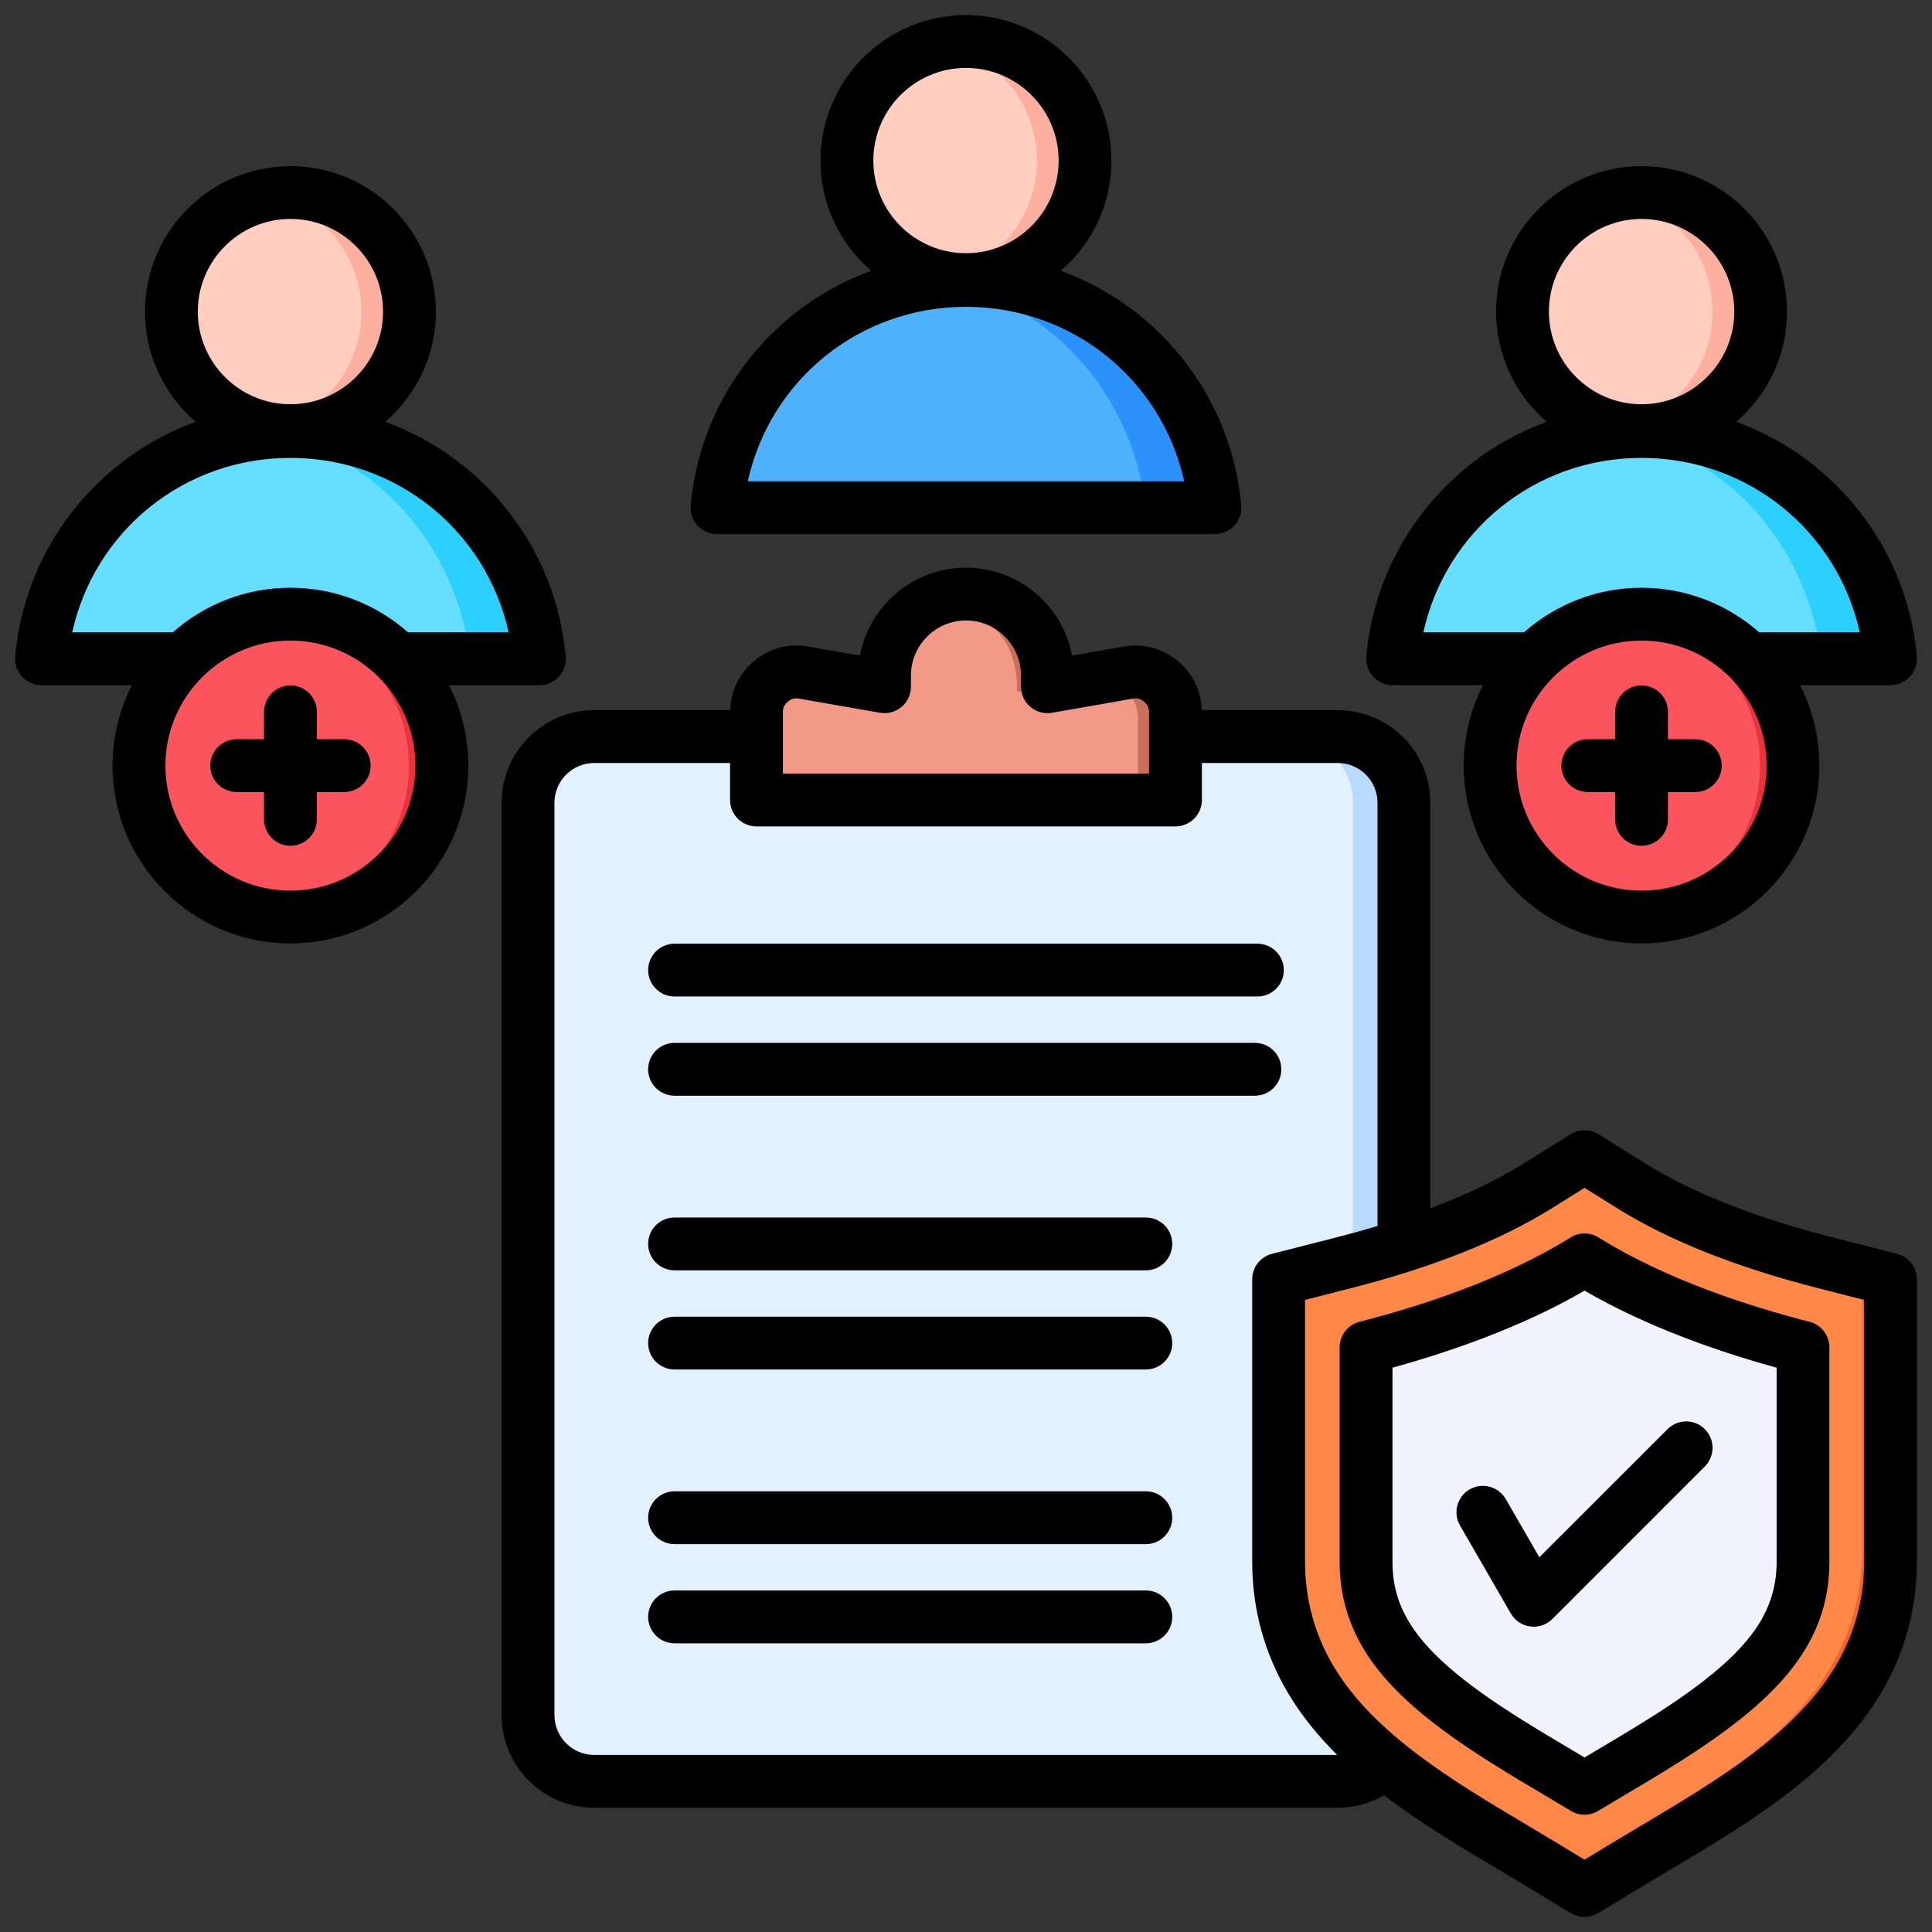 <svg width="52" height="52" viewBox="0 0 52 52" fill="none" xmlns="http://www.w3.org/2000/svg">
<rect x="0" y="0" width="52" height="52" fill="#333333" stroke="none"/>
<g clipPath="url(#clip0_406_1192)">
<path fill-rule="evenodd" clip-rule="evenodd" d="M37.782 21.605C37.782 20.624 36.982 19.824 36.002 19.824H16C15.02 19.824 14.22 20.624 14.22 21.605V46.148C14.22 47.129 15.02 47.928 16 47.928H36.002C36.982 47.928 37.782 47.129 37.782 46.148V21.605Z" fill="#B6DBFF"/>
<path d="M34.635 19.824H16C15.017 19.824 14.22 20.621 14.22 21.605V46.148C14.22 47.131 15.017 47.928 16 47.928H34.635C35.618 47.928 36.416 47.131 36.416 46.148V21.605C36.416 20.621 35.618 19.824 34.635 19.824Z" fill="#E3F1FF"/>
<path fill-rule="evenodd" clip-rule="evenodd" d="M26.001 16.007C24.797 16.007 23.822 16.982 23.822 18.186V18.485L21.661 18.107C21.337 18.051 21.035 18.132 20.782 18.344C20.53 18.556 20.398 18.84 20.398 19.169V21.515H31.604V19.169C31.604 18.84 31.472 18.556 31.22 18.344C30.968 18.132 30.665 18.051 30.34 18.107L28.18 18.485V18.186C28.18 16.982 27.204 16.007 26.001 16.007Z" fill="#C86F5C"/>
<path fill-rule="evenodd" clip-rule="evenodd" d="M23.822 18.186V18.485L21.661 18.108C21.337 18.051 21.034 18.132 20.782 18.344C20.53 18.556 20.398 18.84 20.398 19.17V21.515H30.626V19.341C30.626 19.011 30.494 18.727 30.242 18.515C29.989 18.303 29.687 18.222 29.362 18.279L28.18 18.485L27.653 18.577L27.377 18.626C27.411 15.617 23.822 16.031 23.822 18.186H23.822Z" fill="#F29988"/>
<path fill-rule="evenodd" clip-rule="evenodd" d="M7.818 11.616C11.33 11.616 14.212 14.305 14.521 17.735H1.115C1.424 14.305 4.307 11.616 7.818 11.616Z" fill="#2DCFFC"/>
<path fill-rule="evenodd" clip-rule="evenodd" d="M12.654 17.735H1.115C1.406 14.511 3.969 11.943 7.191 11.645C10.068 12.196 12.305 14.662 12.654 17.735Z" fill="#66DEFF"/>
<path d="M10.083 10.655C11.335 9.403 11.335 7.374 10.083 6.122C8.831 4.87 6.802 4.87 5.55 6.122C4.299 7.374 4.299 9.403 5.55 10.655C6.802 11.906 8.831 11.906 10.083 10.655Z" fill="#FDB0A0"/>
<path fill-rule="evenodd" clip-rule="evenodd" d="M7.169 11.529C5.71 11.229 4.613 9.937 4.613 8.389C4.613 6.841 5.71 5.549 7.169 5.249C8.629 5.549 9.726 6.841 9.726 8.389C9.726 9.937 8.629 11.229 7.169 11.529Z" fill="#FFCEC0"/>
<path d="M7.818 24.685C10.069 24.685 11.894 22.86 11.894 20.609C11.894 18.358 10.069 16.533 7.818 16.533C5.567 16.533 3.743 18.358 3.743 20.609C3.743 22.86 5.567 24.685 7.818 24.685Z" fill="#E8333C"/>
<path fill-rule="evenodd" clip-rule="evenodd" d="M7.374 24.661C5.332 24.439 3.743 22.71 3.743 20.609C3.743 18.508 5.332 16.779 7.374 16.558C9.416 16.779 11.005 18.508 11.005 20.609C11.005 22.71 9.416 24.439 7.374 24.661Z" fill="#FB545C"/>
<path fill-rule="evenodd" clip-rule="evenodd" d="M44.184 11.613C47.695 11.613 50.578 14.302 50.887 17.733H37.48C37.789 14.302 40.672 11.613 44.184 11.613H44.184Z" fill="#2DCFFC"/>
<path fill-rule="evenodd" clip-rule="evenodd" d="M49.02 17.733H37.48C37.771 14.509 40.334 11.94 43.556 11.642C46.433 12.194 48.67 14.66 49.02 17.733Z" fill="#66DEFF"/>
<path d="M46.444 10.656C47.696 9.404 47.696 7.375 46.444 6.123C45.193 4.872 43.163 4.872 41.912 6.123C40.66 7.375 40.66 9.404 41.912 10.656C43.163 11.908 45.193 11.908 46.444 10.656Z" fill="#FDB0A0"/>
<path fill-rule="evenodd" clip-rule="evenodd" d="M43.535 11.526C42.075 11.226 40.978 9.934 40.978 8.386C40.978 6.838 42.075 5.546 43.535 5.246C44.994 5.546 46.091 6.838 46.091 8.386C46.091 9.934 44.994 11.226 43.535 11.526Z" fill="#FFCEC0"/>
<path d="M44.184 24.682C46.435 24.682 48.259 22.857 48.259 20.607C48.259 18.355 46.435 16.531 44.184 16.531C41.933 16.531 40.108 18.355 40.108 20.607C40.108 22.857 41.933 24.682 44.184 24.682Z" fill="#E8333C"/>
<path fill-rule="evenodd" clip-rule="evenodd" d="M43.739 24.658C41.697 24.437 40.108 22.707 40.108 20.607C40.108 18.506 41.697 16.776 43.739 16.555C45.781 16.776 47.371 18.506 47.371 20.607C47.371 22.707 45.781 24.436 43.739 24.658Z" fill="#FB545C"/>
<path fill-rule="evenodd" clip-rule="evenodd" d="M26.001 7.548C29.512 7.548 32.395 10.237 32.704 13.667H19.298C19.607 10.237 22.49 7.548 26.001 7.548H26.001Z" fill="#2A92FA"/>
<path fill-rule="evenodd" clip-rule="evenodd" d="M30.837 13.667H19.298C19.588 10.443 22.152 7.875 25.373 7.577C28.25 8.128 30.488 10.594 30.837 13.667Z" fill="#4EB1FC"/>
<path d="M28.264 6.589C29.516 5.338 29.516 3.308 28.264 2.057C27.012 0.805 24.983 0.805 23.732 2.057C22.48 3.308 22.48 5.338 23.732 6.589C24.983 7.841 27.012 7.841 28.264 6.589Z" fill="#FDB0A0"/>
<path fill-rule="evenodd" clip-rule="evenodd" d="M25.352 7.461C23.893 7.161 22.795 5.869 22.795 4.321C22.795 2.773 23.893 1.481 25.352 1.181C26.811 1.481 27.909 2.773 27.909 4.321C27.909 5.869 26.811 7.161 25.352 7.461Z" fill="#FFCEC0"/>
<path fill-rule="evenodd" clip-rule="evenodd" d="M43.896 31.912C45.441 32.876 47.351 33.533 49.111 33.983L50.884 34.435V42.031C50.884 43.166 50.598 44.229 50.018 45.206C48.697 47.43 46.029 48.84 43.868 50.147L42.649 50.883L41.431 50.147C39.269 48.84 36.602 47.43 35.281 45.206C34.701 44.229 34.415 43.166 34.415 42.031V34.435L36.187 33.983C37.948 33.533 39.858 32.876 41.402 31.912L42.649 31.133L43.896 31.912Z" fill="#F2671F"/>
<path fill-rule="evenodd" clip-rule="evenodd" d="M43.896 31.912C45.441 32.876 47.351 33.533 49.111 33.983L50.122 34.241V41.726C50.122 42.861 49.837 43.925 49.256 44.901C47.936 47.125 45.268 48.535 43.106 49.842L42.017 50.501L41.431 50.147C39.269 48.84 36.602 47.43 35.281 45.206C34.701 44.229 34.415 43.166 34.415 42.031V34.435L36.187 33.983C37.948 33.533 39.858 32.876 41.402 31.912L42.649 31.133L43.896 31.912Z" fill="#FF8748"/>
<path fill-rule="evenodd" clip-rule="evenodd" d="M36.77 36.264C36.532 36.331 36.314 36.388 36.12 36.438V42.204C36.12 42.918 36.291 43.564 36.655 44.177C37.654 45.859 40.253 47.331 42.111 48.454C42.286 48.348 42.466 48.241 42.65 48.132L42.974 47.869L36.77 36.264Z" fill="#F2671F"/>
<path fill-rule="evenodd" clip-rule="evenodd" d="M42.649 33.909C40.595 35.192 38.107 35.923 36.77 36.264V42.031C36.77 42.744 36.941 43.39 37.305 44.004C38.304 45.685 40.791 47.009 42.649 48.132C44.507 47.009 46.995 45.685 47.994 44.004C48.358 43.39 48.529 42.744 48.529 42.031V36.264C47.192 35.923 44.704 35.192 42.649 33.909Z" fill="#F3F3FF"/>
<path fill-rule="evenodd" clip-rule="evenodd" d="M31.551 40.85C31.551 41.243 31.232 41.561 30.84 41.561H18.156C17.764 41.561 17.445 41.243 17.445 40.85C17.445 40.457 17.764 40.139 18.156 40.139H30.84C31.232 40.139 31.551 40.458 31.551 40.85ZM31.551 43.519C31.551 43.912 31.232 44.23 30.84 44.23H18.156C17.764 44.23 17.445 43.912 17.445 43.519C17.445 43.126 17.764 42.808 18.156 42.808H30.84C31.232 42.808 31.551 43.127 31.551 43.519ZM31.551 36.15C31.551 36.542 31.232 36.86 30.84 36.86H18.156C17.764 36.86 17.445 36.542 17.445 36.15C17.445 35.757 17.764 35.439 18.156 35.439H30.84C31.232 35.439 31.551 35.757 31.551 36.15ZM31.551 33.48C31.551 33.873 31.232 34.191 30.84 34.191H18.156C17.764 34.191 17.445 33.873 17.445 33.48C17.445 33.087 17.764 32.769 18.156 32.769H30.84C31.232 32.769 31.551 33.087 31.551 33.48ZM17.445 28.78C17.445 28.387 17.764 28.069 18.156 28.069H33.776C34.169 28.069 34.487 28.387 34.487 28.78C34.487 29.173 34.169 29.491 33.776 29.491H18.156C17.764 29.491 17.445 29.173 17.445 28.78ZM17.445 26.111C17.445 25.718 17.764 25.4 18.156 25.4H33.843C34.236 25.4 34.554 25.718 34.554 26.111C34.554 26.503 34.237 26.821 33.843 26.821H18.156C17.764 26.821 17.445 26.503 17.445 26.111ZM9.975 20.606C9.975 20.999 9.657 21.317 9.264 21.317H8.528V22.053C8.528 22.446 8.21 22.764 7.817 22.764C7.424 22.764 7.106 22.446 7.106 22.053V21.317H6.37C5.978 21.317 5.659 20.999 5.659 20.606C5.659 20.214 5.978 19.895 6.37 19.895H7.106V19.159C7.106 18.766 7.425 18.448 7.817 18.448C8.209 18.448 8.528 18.766 8.528 19.159V19.895H9.264C9.657 19.895 9.975 20.213 9.975 20.606ZM46.34 20.606C46.34 20.999 46.022 21.317 45.63 21.317H44.893V22.053C44.893 22.446 44.576 22.764 44.182 22.764C43.789 22.764 43.471 22.446 43.471 22.053V21.317H42.735C42.342 21.317 42.024 20.999 42.024 20.606C42.024 20.214 42.342 19.895 42.735 19.895H43.471V19.159C43.471 18.766 43.789 18.448 44.182 18.448C44.576 18.448 44.893 18.766 44.893 19.159V19.895H45.63C46.022 19.895 46.34 20.213 46.34 20.606ZM41.432 41.914L44.881 38.466C45.16 38.188 45.61 38.188 45.885 38.466C46.163 38.743 46.163 39.193 45.885 39.471L41.782 43.575C41.648 43.709 41.468 43.783 41.279 43.783C41.249 43.783 41.218 43.781 41.187 43.777C40.968 43.748 40.775 43.619 40.664 43.427L39.296 41.058C39.1 40.718 39.217 40.283 39.556 40.087C39.897 39.891 40.331 40.008 40.528 40.348L41.432 41.914L41.432 41.914ZM47.818 42.03V36.811C46.301 36.394 44.352 35.728 42.648 34.738C40.945 35.728 38.996 36.394 37.479 36.811V42.03C37.479 42.628 37.617 43.14 37.915 43.64C38.699 44.96 40.615 46.096 42.304 47.098C42.42 47.167 42.535 47.235 42.648 47.303C42.761 47.235 42.876 47.167 42.992 47.098C44.682 46.096 46.599 44.96 47.383 43.64C47.676 43.14 47.818 42.628 47.818 42.03H47.818ZM43.025 33.306C42.794 33.162 42.502 33.161 42.272 33.306C40.435 34.452 38.17 35.172 36.593 35.575C36.278 35.655 36.057 35.939 36.057 36.264V42.03C36.057 42.883 36.266 43.646 36.692 44.366C37.661 45.998 39.743 47.232 41.578 48.321C41.819 48.464 42.054 48.603 42.28 48.74C42.394 48.808 42.521 48.843 42.648 48.843C42.776 48.843 42.903 48.808 43.016 48.74C43.242 48.603 43.478 48.464 43.718 48.321C45.552 47.232 47.632 45.997 48.602 44.366C49.032 43.646 49.238 42.883 49.238 42.03V36.264C49.238 35.939 49.018 35.655 48.704 35.575C47.123 35.172 44.86 34.452 43.025 33.306H43.025ZM50.173 42.03V34.987L48.934 34.671C46.731 34.109 44.91 33.384 43.518 32.515L42.648 31.971L41.777 32.515C40.385 33.384 38.563 34.11 36.362 34.671L35.125 34.987V42.03C35.125 43.041 35.382 43.986 35.891 44.843C36.974 46.668 39.151 47.962 41.071 49.103C41.317 49.25 41.56 49.394 41.797 49.538L42.648 50.052L43.498 49.538C43.736 49.394 43.979 49.25 44.226 49.103C46.144 47.962 48.322 46.668 49.404 44.843C49.913 43.986 50.173 43.041 50.173 42.03H50.173ZM15.993 47.234H35.99C35.482 46.73 35.031 46.18 34.668 45.569C34.028 44.49 33.703 43.3 33.703 42.03V34.435C33.703 34.109 33.924 33.826 34.238 33.746L36.011 33.294C36.377 33.2 36.733 33.101 37.076 32.998V21.606C37.076 21.016 36.596 20.536 36.006 20.536H32.349V21.532C32.349 21.925 32.03 22.243 31.639 22.243H20.361C19.968 22.243 19.65 21.925 19.65 21.532V20.536H15.993C15.404 20.536 14.923 21.016 14.923 21.606V46.163C14.923 46.753 15.404 47.234 15.993 47.234ZM21.071 19.172C21.071 19.05 21.113 18.964 21.206 18.886C21.299 18.807 21.391 18.783 21.511 18.804L23.685 19.184C23.891 19.22 24.103 19.163 24.264 19.027C24.425 18.893 24.518 18.694 24.518 18.484V18.182C24.518 17.365 25.183 16.7 26 16.7C26.816 16.7 27.481 17.365 27.481 18.182V18.484C27.481 18.694 27.573 18.893 27.735 19.027C27.896 19.163 28.108 19.22 28.315 19.184L30.489 18.804C30.61 18.783 30.7 18.807 30.793 18.886C30.887 18.964 30.927 19.05 30.927 19.172V20.821H21.072V19.172H21.071ZM51.059 33.746L49.287 33.294C47.226 32.768 45.537 32.1 44.271 31.308L43.025 30.53C42.794 30.386 42.502 30.386 42.272 30.53L41.024 31.308C40.312 31.753 39.467 32.159 38.498 32.523V21.606C38.498 20.232 37.381 19.114 36.006 19.114H32.346C32.33 18.598 32.106 18.132 31.709 17.797C31.295 17.45 30.775 17.31 30.244 17.403L28.854 17.646C28.601 16.3 27.417 15.279 26 15.279C24.582 15.279 23.398 16.3 23.145 17.646L21.755 17.403C21.223 17.31 20.704 17.45 20.291 17.797C19.892 18.132 19.669 18.598 19.653 19.114H15.993C14.619 19.114 13.501 20.232 13.501 21.606V46.163C13.501 47.538 14.619 48.656 15.993 48.656H36.005C36.45 48.656 36.877 48.539 37.251 48.321C38.242 49.075 39.326 49.721 40.343 50.325C40.587 50.47 40.827 50.613 41.062 50.755L42.28 51.492C42.393 51.56 42.521 51.594 42.648 51.594C42.775 51.594 42.903 51.56 43.016 51.492L44.234 50.755C44.468 50.613 44.708 50.47 44.952 50.325C47.02 49.097 49.36 47.706 50.628 45.569C51.269 44.49 51.592 43.3 51.592 42.03V34.435C51.592 34.11 51.372 33.826 51.059 33.746L51.059 33.746ZM26 8.258C28.87 8.258 31.27 10.228 31.872 12.953H20.127C20.728 10.228 23.129 8.258 26 8.258ZM26 1.828C27.375 1.828 28.493 2.947 28.493 4.321C28.493 5.696 27.375 6.815 26 6.815C24.624 6.815 23.506 5.697 23.506 4.321C23.506 2.946 24.624 1.828 26 1.828ZM19.299 14.375H32.7C32.9 14.375 33.09 14.291 33.224 14.144C33.359 13.997 33.426 13.799 33.408 13.601C33.242 11.758 32.398 10.052 31.031 8.796C30.303 8.128 29.459 7.62 28.551 7.288C29.385 6.569 29.915 5.507 29.915 4.321C29.915 2.163 28.158 0.406 26 0.406C23.841 0.406 22.084 2.163 22.084 4.321C22.084 5.507 22.614 6.569 23.449 7.288C22.539 7.62 21.696 8.128 20.968 8.796C19.601 10.052 18.757 11.758 18.591 13.601C18.573 13.799 18.64 13.997 18.774 14.144C18.91 14.291 19.099 14.375 19.299 14.375ZM44.182 12.324C47.054 12.324 49.453 14.294 50.055 17.018H47.348C46.501 16.273 45.395 15.819 44.182 15.819C42.97 15.819 41.862 16.273 41.019 17.018H38.31C38.911 14.294 41.312 12.324 44.182 12.324ZM44.182 5.893C45.556 5.893 46.678 7.012 46.678 8.387C46.678 9.762 45.556 10.88 44.182 10.88C42.808 10.88 41.689 9.762 41.689 8.387C41.689 7.012 42.807 5.893 44.182 5.893ZM44.182 23.971C46.036 23.971 47.549 22.462 47.549 20.606C47.549 18.751 46.036 17.241 44.182 17.241C42.328 17.241 40.817 18.751 40.817 20.606C40.817 22.462 42.327 23.971 44.182 23.971ZM37.482 18.441H39.916C39.584 19.091 39.396 19.827 39.396 20.606C39.396 23.245 41.543 25.392 44.182 25.392C46.822 25.392 48.968 23.245 48.968 20.606C48.968 19.827 48.777 19.091 48.45 18.441H50.883C51.083 18.441 51.274 18.357 51.406 18.209C51.543 18.062 51.607 17.864 51.592 17.666C51.426 15.824 50.579 14.118 49.213 12.862C48.484 12.193 47.642 11.685 46.731 11.353C47.568 10.635 48.097 9.572 48.097 8.387C48.097 6.228 46.34 4.472 44.182 4.472C42.025 4.472 40.267 6.228 40.267 8.387C40.267 9.572 40.797 10.635 41.631 11.353C40.721 11.685 39.878 12.193 39.151 12.862C37.783 14.118 36.939 15.824 36.774 17.666C36.756 17.864 36.822 18.062 36.957 18.209C37.092 18.357 37.282 18.441 37.482 18.441H37.482ZM7.817 23.971C9.673 23.971 11.181 22.462 11.181 20.606C11.181 18.751 9.673 17.241 7.817 17.241C5.961 17.241 4.452 18.751 4.452 20.606C4.452 22.462 5.961 23.971 7.817 23.971ZM7.817 12.324C10.687 12.324 13.088 14.294 13.689 17.018H10.981C10.137 16.273 9.029 15.819 7.817 15.819C6.604 15.819 5.497 16.273 4.653 17.018H1.944C2.545 14.294 4.948 12.324 7.817 12.324ZM7.817 5.893C9.192 5.893 10.31 7.012 10.31 8.387C10.31 9.762 9.192 10.88 7.817 10.88C6.442 10.88 5.324 9.762 5.324 8.387C5.324 7.012 6.442 5.893 7.817 5.893ZM14.517 18.441C14.717 18.441 14.907 18.356 15.042 18.209C15.177 18.062 15.243 17.864 15.225 17.666C15.059 15.823 14.216 14.117 12.848 12.862C12.121 12.193 11.277 11.685 10.368 11.353C11.202 10.634 11.732 9.572 11.732 8.387C11.732 6.228 9.976 4.472 7.817 4.472C5.658 4.472 3.902 6.228 3.902 8.387C3.902 9.572 4.432 10.634 5.267 11.353C4.357 11.685 3.514 12.193 2.785 12.862C1.419 14.117 0.574 15.823 0.409 17.666C0.391 17.864 0.458 18.062 0.592 18.209C0.727 18.356 0.917 18.441 1.117 18.441H3.55C3.219 19.091 3.03 19.827 3.03 20.606C3.03 23.245 5.177 25.392 7.817 25.392C10.457 25.392 12.604 23.245 12.604 20.606C12.604 19.827 12.416 19.091 12.084 18.441H14.517Z" fill="black"/>
</g>
<defs>
<clipPath id="clip0_406_1192">
<rect width="52" height="52" fill="white"/>
</clipPath>
</defs>
</svg>

